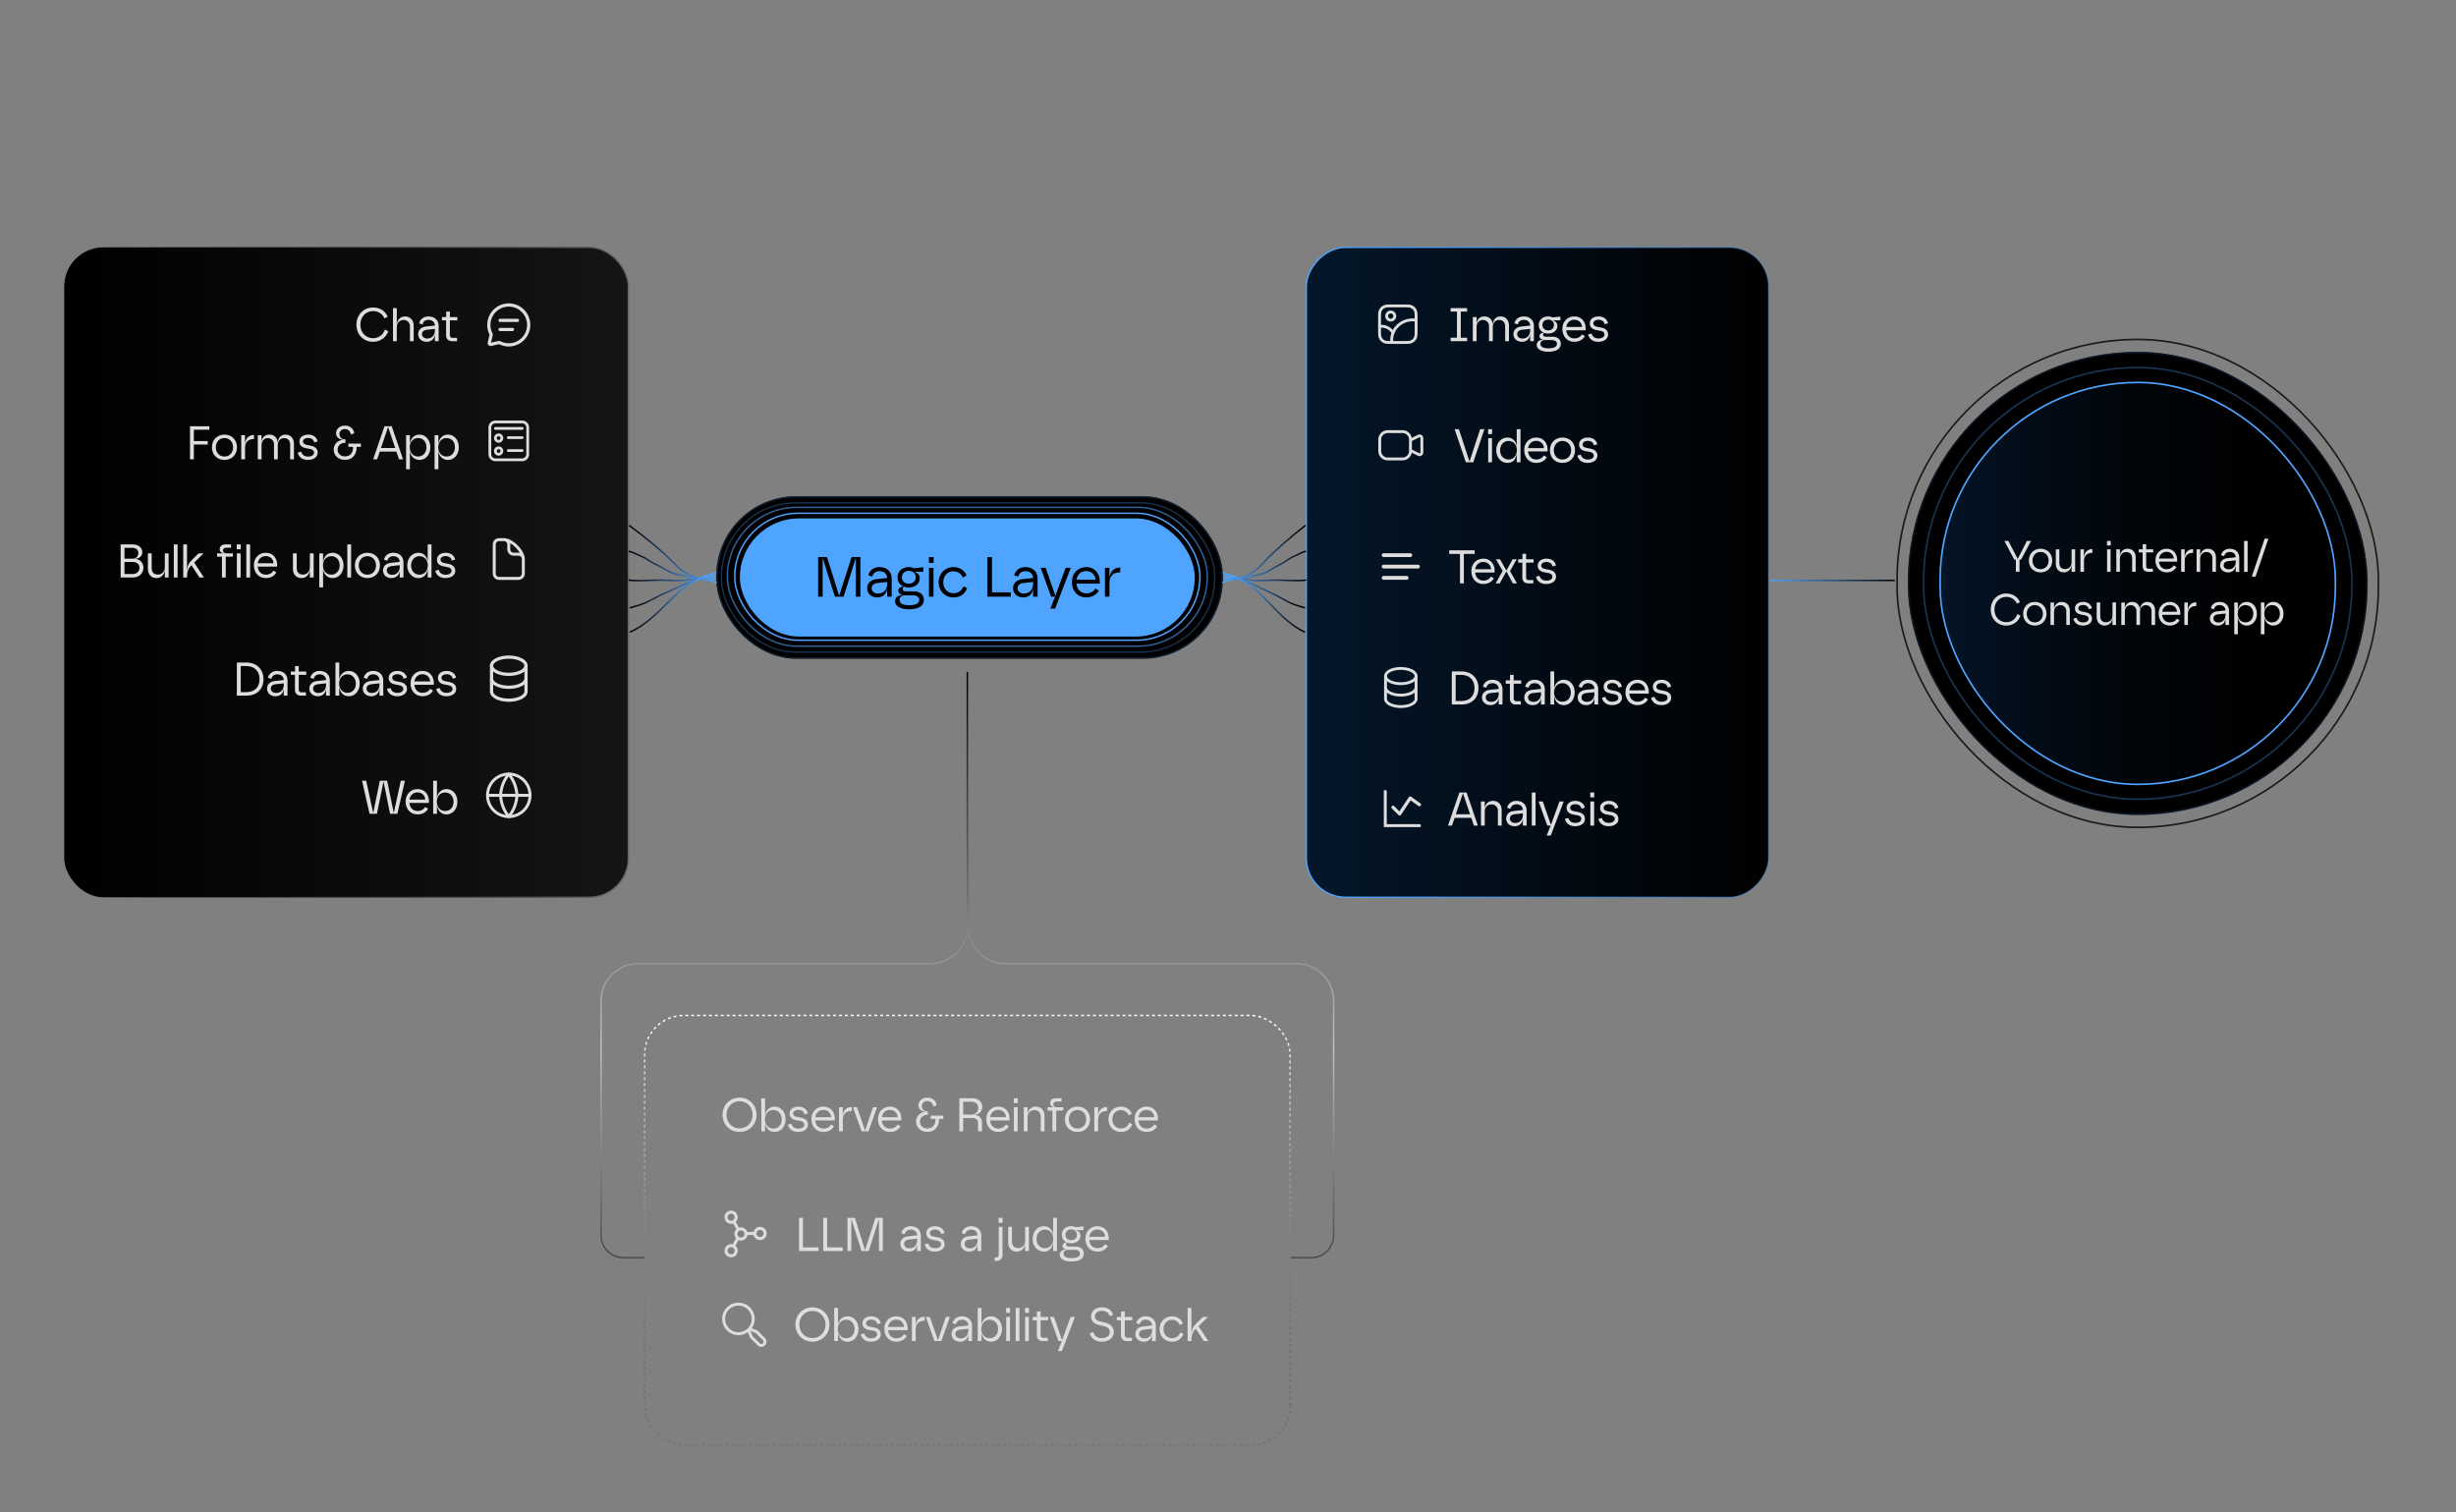 <svg xmlns="http://www.w3.org/2000/svg" width="1663" height="1024" fill="none"><rect width="100%" height="100%" fill="#808080" stroke="none"/><g clip-path="url(#a)"><rect width="311.322" height="313.562" x="1291.84" y="238.219" fill="#000" rx="155.661"/><rect width="310.202" height="312.442" x="1292.4" y="238.779" stroke="#193451" stroke-opacity=".41" stroke-width="1.12" rx="155.101"/><rect width="291.164" height="293.404" x="1301.92" y="248.298" fill="#000" rx="145.582"/><rect width="290.045" height="292.284" x="1302.48" y="248.858" stroke="#4FA4FE" stroke-opacity=".32" stroke-width="1.12" rx="145.022"/><rect width="325.88" height="330.36" x="1284.56" y="229.821" stroke="#1A1A1A" stroke-width="1.12" rx="162.94"/><rect width="343" height="110" x="485" y="336" fill="#000" rx="54"/><rect width="342" height="109" x="485.5" y="336.5" stroke="#173049" stroke-opacity=".63" rx="53.5"/><rect width="334" height="101" x="488.5" y="340.5" fill="#000" stroke="#173049" rx="50"/><rect width="325" height="94" x="492.5" y="343.5" fill="#000" stroke="#2F6196" rx="47"/><rect width="315" height="86" x="497.5" y="347.5" fill="#000" stroke="#4FA4FF" rx="43"/><rect width="313" height="440" x="-.5" y=".5" fill="url(#b)" stroke="url(#c)" rx="26.5" transform="matrix(-1 0 0 1 1197 167)"/><rect width="382" height="440" x="43.5" y="167.5" fill="url(#d)" stroke="url(#e)" rx="26.5"/><rect width="308" height="80" x="501" y="351" fill="#4FA4FF" rx="40"/><path fill="#000" d="m565.325 404-8.282-26.225V404h-3.067v-26.839h5.981l8.244 26.226 8.435-26.226h5.943V404h-3.068v-26.225L571.191 404h-5.866Zm28.738.498c-4.14 0-6.901-2.683-6.901-6.172 0-3.681 2.722-5.828 6.441-6.212l7.132-.767c-.077-2.568-1.879-4.639-5.215-4.639-2.99 0-4.447 1.841-4.869 3.681l-2.722-.844c.805-3.297 3.527-5.597 7.591-5.597 5.521 0 8.244 3.642 8.244 7.591V404h-3.068v-6.135c0 4.141-2.837 6.633-6.633 6.633Zm-3.834-6.172c0 2.223 1.917 3.527 4.256 3.527 4.601 0 6.25-3.566 6.25-6.556v-1.266l-6.442.69c-2.76.307-4.064 1.611-4.064 3.605Zm25.252 14.224c-5.521 0-9.432-1.994-9.432-5.521 0-2.147 1.572-4.103 5.138-4.103h.575c-2.492-.345-3.489-1.572-3.489-2.99 0-1.38 1.189-2.722 3.604-2.799-2.53-1.035-4.141-3.297-4.141-6.288 0-4.217 3.336-6.901 7.63-6.901 1.534 0 2.991.498 3.604.805l6.288-.69v3.067h-6.901c3.297.307 4.447 2.569 4.447 4.448 0 3.795-3.335 6.211-7.438 6.211-1.188 0-2.3-.192-3.297-.575-.498.345-.844.958-.844 1.572 0 1.112 1.074 1.61 2.148 1.61h5.406c4.102 0 6.786 2.185 6.786 5.713 0 5.406-6.02 6.441-10.084 6.441Zm-6.403-6.403c0 2.837 3.221 3.642 6.403 3.642 3.604 0 6.978-.805 6.978-3.68 0-1.726-1.418-2.991-4.179-2.991h-5.713c-2.147 0-3.489 1.304-3.489 3.029Zm1.611-15.298c0 2.531 1.84 4.371 4.677 4.371 2.838 0 4.678-1.84 4.678-4.371 0-2.454-1.84-4.332-4.678-4.332-2.837 0-4.677 1.878-4.677 4.332ZM629.029 404v-19.554h3.067V404h-3.067Zm-.077-22.89v-3.949h3.22v3.949h-3.22Zm16.687 23.388c-5.866 0-10.084-4.37-10.084-10.275 0-5.904 4.333-10.275 10.084-10.275 3.681 0 7.285 1.802 8.857 5.751l-2.607 1.342c-.729-2.147-3.029-4.256-6.25-4.256-4.064 0-6.94 3.106-6.94 7.438 0 4.486 3.029 7.438 6.94 7.438 2.837 0 5.56-1.495 6.71-4.677l2.492 1.227c-1.61 4.485-5.253 6.287-9.202 6.287Zm22.936-.498v-26.839h3.144v23.925h12.691V404h-15.835Zm24.287.498c-4.141 0-6.902-2.683-6.902-6.172 0-3.681 2.722-5.828 6.442-6.212l7.131-.767c-.077-2.568-1.879-4.639-5.214-4.639-2.991 0-4.448 1.841-4.87 3.681l-2.722-.844c.805-3.297 3.527-5.597 7.592-5.597 5.521 0 8.243 3.642 8.243 7.591V404h-3.067v-6.135c0 4.141-2.838 6.633-6.633 6.633Zm-3.834-6.172c0 2.223 1.917 3.527 4.255 3.527 4.601 0 6.25-3.566 6.25-6.556v-1.266l-6.441.69c-2.761.307-4.064 1.611-4.064 3.605ZM711.72 404l-7.055-19.554h3.374l6.595 18.941 6.939-18.941h3.451l-10.544 27.606h-3.259l3.183-8.052h-2.684Zm23.825.498c-5.905 0-9.739-4.409-9.739-10.467 0-6.249 4.486-10.083 9.701-10.083 5.904 0 9.201 4.486 9.201 9.892 0 .498-.038.997-.076 1.342h-15.758c.383 3.91 2.837 6.556 6.671 6.556 2.684 0 4.831-1.074 6.173-3.297l2.3 1.457c-1.495 2.76-4.601 4.6-8.473 4.6Zm-6.633-12h12.806c0-3.259-2.684-5.866-6.211-5.866-3.796 0-6.058 2.607-6.595 5.866ZM748.168 404v-19.554h3.029v7.822c0-4.525 2.608-8.014 7.323-8.014v3.298h-.421c-4.793 0-6.863 3.22-6.863 6.939V404h-3.068Z"/><path fill="#DDD" d="M252.683 231.416c-6.72 0-11.328-4.96-11.328-11.616 0-6.592 4.736-11.616 11.328-11.616 4.832 0 8.32 2.688 9.824 6.208l-2.208 1.216c-.992-2.688-3.808-4.992-7.616-4.992-5.088 0-8.672 3.904-8.672 9.184 0 5.344 3.584 9.184 8.672 9.184 3.584 0 6.88-2.176 7.904-5.888l2.304 1.184c-1.408 4.16-5.312 7.136-10.208 7.136Zm13.422-.416v-22.4h2.56v11.104c.16-2.368 1.888-5.44 5.536-5.44 3.872 0 5.92 2.88 5.92 6.144V231h-2.56v-10.08c0-2.56-1.92-4.288-4.256-4.288-2.752 0-4.64 2.016-4.64 4.768v9.6h-2.56Zm22.813.416c-3.456 0-5.76-2.24-5.76-5.152 0-3.072 2.272-4.864 5.376-5.184l5.952-.64c-.064-2.144-1.568-3.872-4.352-3.872-2.496 0-3.712 1.536-4.064 3.072l-2.272-.704c.672-2.752 2.944-4.672 6.336-4.672 4.608 0 6.88 3.04 6.88 6.336V231h-2.56v-5.12c0 3.456-2.368 5.536-5.536 5.536Zm-3.2-5.152c0 1.856 1.6 2.944 3.552 2.944 3.84 0 5.216-2.976 5.216-5.472v-1.056l-5.376.576c-2.304.256-3.392 1.344-3.392 3.008ZM305.993 231c-2.24 0-3.936-1.376-3.936-4.064V216.92h-2.816v-2.24h2.88v-3.712h2.496v3.712h5.088v2.24h-5.088v10.016c0 1.312.768 1.824 1.76 1.824h3.104V231h-3.488Zm-177.331 80v-22.4h13.088v2.368h-10.496v7.68h9.408v2.336h-9.408V311h-2.592Zm23.323.416c-4.928 0-8.48-3.52-8.48-8.576 0-5.024 3.552-8.576 8.48-8.576 4.928 0 8.48 3.552 8.48 8.576 0 5.056-3.552 8.576-8.48 8.576Zm-5.856-8.576c0 3.68 2.432 6.272 5.856 6.272s5.856-2.592 5.856-6.272c0-3.584-2.432-6.272-5.856-6.272s-5.856 2.688-5.856 6.272Zm17.227 8.16v-16.32h2.528v6.528c0-3.776 2.176-6.688 6.112-6.688v2.752h-.352c-4 0-5.728 2.688-5.728 5.792V311h-2.56Zm11.196 0v-16.32h2.56v5.024c0-3.072 1.984-5.44 5.28-5.44 2.624 0 5.184 1.344 5.696 5.44.192-3.36 2.336-5.44 5.216-5.44 3.712 0 5.728 2.784 5.728 6.144V311h-2.56v-10.08c0-2.688-1.664-4.288-4.128-4.288-2.336 0-4.256 1.664-4.256 4.768v9.6h-2.56v-10.112c0-2.656-1.888-4.256-4.224-4.256-2.432 0-4.192 1.952-4.192 4.768v9.6h-2.56Zm33.89.416c-3.84 0-6.208-2.112-6.848-4.96l2.368-.64c.512 2.208 2.368 3.328 4.608 3.328 2.624 0 4.096-1.152 4.096-2.656 0-1.28-.864-2.144-2.688-2.496l-2.72-.512c-2.432-.448-4.512-1.632-4.512-4.544 0-2.592 2.176-4.672 5.952-4.672 3.264 0 5.792 1.728 6.368 4.64l-2.304.64c-.256-1.856-1.888-3.04-4.064-3.04-2.336 0-3.552 1.088-3.552 2.432 0 1.28.928 1.984 2.72 2.336l2.752.544c2.56.512 4.512 1.92 4.512 4.672 0 2.912-2.688 4.928-6.688 4.928Zm25.232-.032c-4.768 0-7.712-3.232-7.712-6.912 0-3.424 2.336-6.464 6.72-6.784-2.944 0-5.088-1.728-5.12-4.352-.032-2.72 2.304-5.152 5.984-5.152 3.776 0 5.888 2.336 6.336 5.12l-2.304.928c-.32-2.112-1.632-3.744-4.032-3.744-2.304 0-3.712 1.6-3.712 3.488 0 1.44.992 3.488 3.744 3.488h.32v2.368h-.32c-3.008 0-4.992 2.016-4.992 4.64 0 2.656 1.952 4.544 5.088 4.544 3.2 0 5.376-2.208 5.376-5.888v-.544h-3.168v-2.24h8.512v2.24h-2.944v.544c0 4.736-2.976 8.256-7.776 8.256Zm18.999-.384 7.68-22.4h4.896l7.648 22.4h-2.688l-1.792-5.248h-11.264L255.361 311h-2.688Zm5.28-7.68h9.664l-4.832-14.208-4.832 14.208Zm25.123-6.752c-3.456 0-5.632 2.816-5.632 6.24 0 4.064 2.56 6.304 5.696 6.304 3.2 0 5.632-2.56 5.632-6.304 0-3.84-2.432-6.24-5.696-6.24Zm-8.096 21.152v-23.04h2.56v5.76c.512-3.232 2.464-6.176 6.496-6.176 4.192 0 7.36 3.616 7.36 8.544 0 4.96-3.072 8.608-7.36 8.608-3.328 0-5.984-2.304-6.496-5.92v12.224h-2.56Zm27.386-21.152c-3.456 0-5.632 2.816-5.632 6.24 0 4.064 2.56 6.304 5.696 6.304 3.2 0 5.632-2.56 5.632-6.304 0-3.84-2.432-6.24-5.696-6.24Zm-8.096 21.152v-23.04h2.56v5.76c.512-3.232 2.464-6.176 6.496-6.176 4.192 0 7.36 3.616 7.36 8.544 0 4.96-3.072 8.608-7.36 8.608-3.328 0-5.984-2.304-6.496-5.92v12.224h-2.56ZM81.689 391v-22.4h8.032c4.224 0 6.624 2.368 6.624 5.184 0 2.464-1.536 4.544-5.472 4.544 3.488 0 6.24 2.4 6.24 6.08 0 3.872-3.136 6.592-6.912 6.592h-8.512Zm2.592-2.336h5.728c2.528 0 4.416-1.792 4.416-4.256 0-2.464-1.856-3.904-4.416-3.904H84.28v8.16Zm0-10.4h5.504c2.432 0 3.904-1.664 3.904-3.904 0-2.08-1.632-3.424-3.904-3.424H84.28v7.328Zm29.883-3.584V391h-2.56v-5.024c-.16 2.368-1.984 5.44-5.632 5.44-3.872 0-5.824-2.88-5.824-6.144V374.68h2.56v10.08c0 2.912 1.824 4.288 4.16 4.288 2.752 0 4.736-2.016 4.736-4.768v-9.6h2.56Zm3.524 16.32v-22.4h2.56V391h-2.56Zm6.391 0v-22.4h2.56v19.232c0-4.704 1.184-6.592 3.328-8.736l4.48-4.416h3.392l-6.368 6.24 6.624 10.08h-3.04l-5.408-8.288-.128.128c-.928.928-2.88 2.816-2.88 7.488V391h-2.56Zm26.209 0v-14.08h-3.296v-2.24h4.864c-1.344 0-3.104-.864-3.104-2.848 0-1.728 1.312-3.232 4-3.232h3.712v2.24H153.2c-1.344 0-2.272.736-2.272 1.888 0 1.248 1.024 1.952 2.432 1.952h4.32v2.24h-4.832V391h-2.56Zm10.098 0v-16.32h2.56V391h-2.56Zm-.064-19.104V368.6h2.688v3.296h-2.688ZM166.794 391v-22.4h2.56V391h-2.56Zm13.239.416c-4.928 0-8.128-3.68-8.128-8.736 0-5.216 3.744-8.416 8.096-8.416 4.928 0 7.68 3.744 7.68 8.256 0 .416-.032.832-.064 1.12h-13.152c.32 3.264 2.368 5.472 5.568 5.472 2.24 0 4.032-.896 5.152-2.752l1.92 1.216c-1.248 2.304-3.84 3.84-7.072 3.84Zm-5.536-10.016h10.688c0-2.72-2.24-4.896-5.184-4.896-3.168 0-5.056 2.176-5.504 4.896Zm37.87-6.72V391h-2.56v-5.024c-.16 2.368-1.984 5.44-5.632 5.44-3.872 0-5.824-2.88-5.824-6.144V374.68h2.56v10.08c0 2.912 1.824 4.288 4.16 4.288 2.752 0 4.736-2.016 4.736-4.768v-9.6h2.56Zm11.94 1.888c-3.456 0-5.632 2.816-5.632 6.24 0 4.064 2.56 6.304 5.696 6.304 3.2 0 5.632-2.56 5.632-6.304 0-3.84-2.432-6.24-5.696-6.24Zm-8.096 21.152v-23.04h2.56v5.76c.512-3.232 2.464-6.176 6.496-6.176 4.192 0 7.36 3.616 7.36 8.544 0 4.96-3.072 8.608-7.36 8.608-3.328 0-5.984-2.304-6.496-5.92v12.224h-2.56Zm18.97-6.72v-22.4h2.56V391h-2.56Zm13.592.416c-4.928 0-8.48-3.52-8.48-8.576 0-5.024 3.552-8.576 8.48-8.576 4.928 0 8.48 3.552 8.48 8.576 0 5.056-3.552 8.576-8.48 8.576Zm-5.856-8.576c0 3.68 2.432 6.272 5.856 6.272s5.856-2.592 5.856-6.272c0-3.584-2.432-6.272-5.856-6.272s-5.856 2.688-5.856 6.272Zm22.187 8.576c-3.456 0-5.76-2.24-5.76-5.152 0-3.072 2.272-4.864 5.376-5.184l5.952-.64c-.064-2.144-1.568-3.872-4.352-3.872-2.496 0-3.712 1.536-4.064 3.072l-2.272-.704c.672-2.752 2.944-4.672 6.336-4.672 4.608 0 6.88 3.04 6.88 6.336V391h-2.56v-5.12c0 3.456-2.368 5.536-5.536 5.536Zm-3.2-5.152c0 1.856 1.6 2.944 3.552 2.944 3.84 0 5.216-2.976 5.216-5.472v-1.056l-5.376.576c-2.304.256-3.392 1.344-3.392 3.008Zm21.395 5.152c-4.192 0-7.552-3.616-7.552-8.544 0-4.96 3.264-8.608 7.552-8.608 3.456 0 5.792 2.304 6.304 5.92V368.6h2.56V391h-2.56v-5.76c-.512 3.232-2.176 6.176-6.304 6.176Zm-4.928-8.544c0 3.84 2.432 6.24 5.696 6.24 3.456 0 5.632-2.816 5.632-6.24 0-4.064-2.56-6.304-5.696-6.304-3.2 0-5.632 2.56-5.632 6.304Zm23.202 8.544c-3.84 0-6.208-2.112-6.848-4.96l2.368-.64c.512 2.208 2.368 3.328 4.608 3.328 2.624 0 4.096-1.152 4.096-2.656 0-1.28-.864-2.144-2.688-2.496l-2.72-.512c-2.432-.448-4.512-1.632-4.512-4.544 0-2.592 2.176-4.672 5.952-4.672 3.264 0 5.792 1.728 6.368 4.64l-2.304.64c-.256-1.856-1.888-3.04-4.064-3.04-2.336 0-3.552 1.088-3.552 2.432 0 1.28.928 1.984 2.72 2.336l2.752.544c2.56.512 4.512 1.92 4.512 4.672 0 2.912-2.688 4.928-6.688 4.928ZM160.376 471v-22.4h6.496c7.104 0 11.552 4.832 11.552 11.2 0 6.816-4.448 11.2-11.552 11.2h-6.496Zm2.624-2.368h3.712c5.728 0 9.024-3.328 9.024-8.832 0-5.28-3.296-8.832-9.024-8.832H163v17.664Zm23.584 2.784c-3.456 0-5.76-2.24-5.76-5.152 0-3.072 2.272-4.864 5.376-5.184l5.952-.64c-.064-2.144-1.568-3.872-4.352-3.872-2.496 0-3.712 1.536-4.064 3.072l-2.272-.704c.672-2.752 2.944-4.672 6.336-4.672 4.608 0 6.88 3.04 6.88 6.336V471h-2.56v-5.12c0 3.456-2.368 5.536-5.536 5.536Zm-3.2-5.152c0 1.856 1.6 2.944 3.552 2.944 3.84 0 5.216-2.976 5.216-5.472v-1.056l-5.376.576c-2.304.256-3.392 1.344-3.392 3.008ZM203.659 471c-2.24 0-3.936-1.376-3.936-4.064V456.92h-2.816v-2.24h2.88v-3.712h2.496v3.712h5.088v2.24h-5.088v10.016c0 1.312.768 1.824 1.76 1.824h3.104V471h-3.488Zm11.567.416c-3.456 0-5.76-2.24-5.76-5.152 0-3.072 2.272-4.864 5.376-5.184l5.952-.64c-.064-2.144-1.568-3.872-4.352-3.872-2.496 0-3.712 1.536-4.064 3.072l-2.272-.704c.672-2.752 2.944-4.672 6.336-4.672 4.608 0 6.88 3.04 6.88 6.336V471h-2.56v-5.12c0 3.456-2.368 5.536-5.536 5.536Zm-3.2-5.152c0 1.856 1.6 2.944 3.552 2.944 3.84 0 5.216-2.976 5.216-5.472v-1.056l-5.376.576c-2.304.256-3.392 1.344-3.392 3.008Zm24.18 5.152c-4.032 0-5.984-2.944-6.496-6.176V471h-2.56v-22.4h2.56v11.584c.512-3.616 3.168-5.92 6.496-5.92 4.288 0 7.36 3.648 7.36 8.608 0 4.928-3.168 8.544-7.36 8.544Zm-6.592-8.544c0 3.424 2.176 6.24 5.632 6.24 3.264 0 5.696-2.4 5.696-6.24 0-3.744-2.432-6.304-5.632-6.304-3.136 0-5.696 2.24-5.696 6.304Zm21.786 8.544c-3.456 0-5.76-2.24-5.76-5.152 0-3.072 2.272-4.864 5.376-5.184l5.952-.64c-.064-2.144-1.568-3.872-4.352-3.872-2.496 0-3.712 1.536-4.064 3.072l-2.272-.704c.672-2.752 2.944-4.672 6.336-4.672 4.608 0 6.88 3.04 6.88 6.336V471h-2.56v-5.12c0 3.456-2.368 5.536-5.536 5.536Zm-3.2-5.152c0 1.856 1.6 2.944 3.552 2.944 3.84 0 5.216-2.976 5.216-5.472v-1.056l-5.376.576c-2.304.256-3.392 1.344-3.392 3.008Zm20.692 5.152c-3.84 0-6.208-2.112-6.848-4.96l2.368-.64c.512 2.208 2.368 3.328 4.608 3.328 2.624 0 4.096-1.152 4.096-2.656 0-1.28-.864-2.144-2.688-2.496l-2.72-.512c-2.432-.448-4.512-1.632-4.512-4.544 0-2.592 2.176-4.672 5.952-4.672 3.264 0 5.792 1.728 6.368 4.64l-2.304.64c-.256-1.856-1.888-3.04-4.064-3.04-2.336 0-3.552 1.088-3.552 2.432 0 1.28.928 1.984 2.72 2.336l2.752.544c2.56.512 4.512 1.92 4.512 4.672 0 2.912-2.688 4.928-6.688 4.928Zm17.226 0c-4.928 0-8.128-3.68-8.128-8.736 0-5.216 3.744-8.416 8.096-8.416 4.928 0 7.68 3.744 7.68 8.256 0 .416-.032.832-.064 1.12H280.55c.32 3.264 2.368 5.472 5.568 5.472 2.24 0 4.032-.896 5.152-2.752l1.92 1.216c-1.248 2.304-3.84 3.84-7.072 3.84Zm-5.536-10.016h10.688c0-2.72-2.24-4.896-5.184-4.896-3.168 0-5.056 2.176-5.504 4.896Zm21.64 10.016c-3.84 0-6.208-2.112-6.848-4.96l2.368-.64c.512 2.208 2.368 3.328 4.608 3.328 2.624 0 4.096-1.152 4.096-2.656 0-1.28-.864-2.144-2.688-2.496l-2.72-.512c-2.432-.448-4.512-1.632-4.512-4.544 0-2.592 2.176-4.672 5.952-4.672 3.264 0 5.792 1.728 6.368 4.64l-2.304.64c-.256-1.856-1.888-3.04-4.064-3.04-2.336 0-3.552 1.088-3.552 2.432 0 1.28.928 1.984 2.72 2.336l2.752.544c2.56.512 4.512 1.92 4.512 4.672 0 2.912-2.688 4.928-6.688 4.928ZM250.25 551l-5.12-22.4h2.816l4.768 21.888 4.48-21.888h4.928l4.512 21.888 4.768-21.888h2.784l-5.12 22.4h-4.96l-4.416-21.888L255.21 551h-4.96Zm32.524.416c-4.928 0-8.128-3.68-8.128-8.736 0-5.216 3.744-8.416 8.096-8.416 4.928 0 7.68 3.744 7.68 8.256 0 .416-.032.832-.064 1.12h-13.152c.32 3.264 2.368 5.472 5.568 5.472 2.24 0 4.032-.896 5.152-2.752l1.92 1.216c-1.248 2.304-3.84 3.84-7.072 3.84Zm-5.536-10.016h10.688c0-2.72-2.24-4.896-5.184-4.896-3.168 0-5.056 2.176-5.504 4.896Zm25.128 10.016c-4.032 0-5.984-2.944-6.496-6.176V551h-2.56v-22.4h2.56v11.584c.512-3.616 3.168-5.92 6.496-5.92 4.288 0 7.36 3.648 7.36 8.608 0 4.928-3.168 8.544-7.36 8.544Zm-6.592-8.544c0 3.424 2.176 6.24 5.632 6.24 3.264 0 5.696-2.4 5.696-6.24 0-3.744-2.432-6.304-5.632-6.304-3.136 0-5.696 2.24-5.696 6.304Z"/><path stroke="#DDD" stroke-linecap="round" stroke-linejoin="round" stroke-width="2.188" d="M338.623 216.917h11.754m-11.754 6.166h8.383M344.5 233.49a13.494 13.494 0 0 0 12.586-18.336 13.484 13.484 0 0 0-13.784-8.59 13.486 13.486 0 0 0-12.051 10.888 13.488 13.488 0 0 0 1.135 8.488c.157.321.21.683.13 1.03l-1.19 5.156a.87.87 0 0 0 .233.817.88.88 0 0 0 .817.233l5.155-1.191c.348-.076.712-.03 1.03.131a13.408 13.408 0 0 0 5.939 1.374Z"/><path fill="#DDD" d="M334.5 296.625a3.125 3.125 0 1 1 6.25-.001 3.125 3.125 0 0 1-6.25.001Zm3.125-1.25a1.252 1.252 0 0 0-1.25 1.25 1.252 1.252 0 0 0 1.25 1.25 1.252 1.252 0 0 0 1.25-1.25 1.252 1.252 0 0 0-1.25-1.25Zm0 6.875a3.125 3.125 0 1 0-.001 6.25 3.125 3.125 0 0 0 .001-6.25Zm-1.25 3.125a1.252 1.252 0 0 1 1.25-1.25 1.252 1.252 0 0 1 1.25 1.25 1.252 1.252 0 0 1-1.25 1.25 1.252 1.252 0 0 1-1.25-1.25Zm6.875-9.063a.935.935 0 0 1 .938-.937h9.374a.935.935 0 0 1 .938.937.935.935 0 0 1-.938.938h-9.374a.935.935 0 0 1-.938-.938Zm.938 7.813a.935.935 0 0 0-.938.937.935.935 0 0 0 .938.938h9.374a.935.935 0 0 0 .938-.938.935.935 0 0 0-.938-.937h-9.374Zm-9.688-14.063a.935.935 0 0 1 .938-.937h18.124a.935.935 0 0 1 .938.937.935.935 0 0 1-.938.938h-18.124a.935.935 0 0 1-.938-.938Zm.938-5.312a4.687 4.687 0 0 0-4.688 4.688v18.124a4.687 4.687 0 0 0 4.688 4.688h18.124a4.687 4.687 0 0 0 4.688-4.688v-18.124a4.687 4.687 0 0 0-4.688-4.688h-18.124Zm-2.813 4.688a2.81 2.81 0 0 1 2.813-2.813h18.124a2.81 2.81 0 0 1 2.813 2.813v18.124a2.81 2.81 0 0 1-2.813 2.813h-18.124a2.81 2.81 0 0 1-2.813-2.813v-18.124Z"/><path stroke="#DDD" stroke-linecap="round" stroke-linejoin="round" stroke-width="2" d="M341.187 365.375h-3.249a3.284 3.284 0 0 0-3.282 3.281v19.688a3.282 3.282 0 0 0 3.282 3.281h13.125a3.284 3.284 0 0 0 3.281-3.281V378.5m-13.157-13.125c1.812 0 3.313 1.469 3.313 3.281v3.282a3.284 3.284 0 0 0 3.281 3.281h3.282a3.28 3.28 0 0 1 3.281 3.281m-13.157-13.125c5.381 0 13.157 7.817 13.157 13.125"/><path stroke="#DDD" stroke-linecap="round" stroke-width="2.188" d="M332.834 468.25v-17.5m23.333 0v17.5"/><path stroke="#DDD" stroke-width="2.188" d="M356.167 459.5c0 3.223-5.223 5.834-11.666 5.834-6.443 0-11.667-2.611-11.667-5.834m23.333 8.75c0 3.223-5.223 5.834-11.666 5.834-6.443 0-11.667-2.611-11.667-5.834m11.667-11.666c6.443 0 11.666-2.611 11.666-5.834 0-3.223-5.223-5.833-11.666-5.833-6.443 0-11.667 2.61-11.667 5.833 0 3.223 5.224 5.834 11.667 5.834Z"/><g stroke="#DDD" stroke-linecap="round" stroke-linejoin="round" stroke-width="2" clip-path="url(#f)"><path d="M358.893 538.5a14.395 14.395 0 0 1-14.393 14.393 14.392 14.392 0 0 1-14.393-14.393m28.786 0a14.392 14.392 0 1 0-28.786 0m28.786 0h-28.786"/><path d="M350.036 538.5a24.844 24.844 0 0 1-5.535 14.393 24.838 24.838 0 0 1-5.536-14.393 24.84 24.84 0 0 1 5.536-14.393 24.846 24.846 0 0 1 5.535 14.393Z"/></g><rect width="291" height="437" x="-.5" y="-.5" stroke="url(#g)" stroke-dasharray="2 2" rx="26.5" transform="matrix(0 -1 -1 0 873 978)"/><path fill="#DDD" d="M541.04 847v-22.4h2.624v19.968h10.592V847H541.04Zm16.415 0v-22.4h2.624v19.968h10.592V847h-13.216Zm25.887 0-6.912-21.888V847h-2.56v-22.4h4.992l6.88 21.888 7.04-21.888h4.96V847h-2.56v-21.888L588.238 847h-4.896Zm32.088.416c-3.456 0-5.76-2.24-5.76-5.152 0-3.072 2.272-4.864 5.376-5.184l5.952-.64c-.064-2.144-1.568-3.872-4.352-3.872-2.496 0-3.712 1.536-4.064 3.072l-2.272-.704c.672-2.752 2.944-4.672 6.336-4.672 4.608 0 6.88 3.04 6.88 6.336V847h-2.56v-5.12c0 3.456-2.368 5.536-5.536 5.536Zm-3.2-5.152c0 1.856 1.6 2.944 3.552 2.944 3.84 0 5.216-2.976 5.216-5.472v-1.056l-5.376.576c-2.304.256-3.392 1.344-3.392 3.008Zm20.692 5.152c-3.84 0-6.208-2.112-6.848-4.96l2.368-.64c.512 2.208 2.368 3.328 4.608 3.328 2.624 0 4.096-1.152 4.096-2.656 0-1.28-.864-2.144-2.688-2.496l-2.72-.512c-2.432-.448-4.512-1.632-4.512-4.544 0-2.592 2.176-4.672 5.952-4.672 3.264 0 5.792 1.728 6.368 4.64l-2.304.64c-.256-1.856-1.888-3.04-4.064-3.04-2.336 0-3.552 1.088-3.552 2.432 0 1.28.928 1.984 2.72 2.336l2.752.544c2.56.512 4.512 1.92 4.512 4.672 0 2.912-2.688 4.928-6.688 4.928Zm23.44 0c-3.456 0-5.76-2.24-5.76-5.152 0-3.072 2.272-4.864 5.376-5.184l5.952-.64c-.064-2.144-1.568-3.872-4.352-3.872-2.496 0-3.712 1.536-4.064 3.072l-2.272-.704c.672-2.752 2.944-4.672 6.336-4.672 4.608 0 6.88 3.04 6.88 6.336V847h-2.56v-5.12c0 3.456-2.368 5.536-5.536 5.536Zm-3.2-5.152c0 1.856 1.6 2.944 3.552 2.944 3.84 0 5.216-2.976 5.216-5.472v-1.056l-5.376.576c-2.304.256-3.392 1.344-3.392 3.008Zm20.347 11.456v-2.368h.96c.992 0 1.792-.384 1.792-1.696V830.68h2.56v18.976c0 2.688-1.792 4.064-3.968 4.064h-1.344Zm2.656-25.824V824.6h2.688v3.296h-2.688Zm20.522 2.784V847h-2.56v-5.024c-.16 2.368-1.984 5.44-5.632 5.44-3.872 0-5.824-2.88-5.824-6.144V830.68h2.56v10.08c0 2.912 1.824 4.288 4.16 4.288 2.752 0 4.736-2.016 4.736-4.768v-9.6h2.56Zm10.116 16.736c-4.192 0-7.552-3.616-7.552-8.544 0-4.96 3.264-8.608 7.552-8.608 3.456 0 5.792 2.304 6.304 5.92V824.6h2.56V847h-2.56v-5.76c-.512 3.232-2.176 6.176-6.304 6.176Zm-4.928-8.544c0 3.84 2.432 6.24 5.696 6.24 3.456 0 5.632-2.816 5.632-6.24 0-4.064-2.56-6.304-5.696-6.304-3.2 0-5.632 2.56-5.632 6.304Zm23.586 15.264c-4.608 0-7.872-1.664-7.872-4.608 0-1.792 1.312-3.424 4.288-3.424h.48c-2.08-.288-2.912-1.312-2.912-2.496 0-1.152.992-2.272 3.008-2.336-2.112-.864-3.456-2.752-3.456-5.248 0-3.52 2.784-5.76 6.368-5.76 1.28 0 2.496.416 3.008.672l5.248-.576v2.56h-5.76c2.752.256 3.712 2.144 3.712 3.712 0 3.168-2.784 5.184-6.208 5.184-.992 0-1.92-.16-2.752-.48-.416.288-.704.8-.704 1.312 0 .928.896 1.344 1.792 1.344h4.512c3.424 0 5.664 1.824 5.664 4.768 0 4.512-5.024 5.376-8.416 5.376Zm-5.344-5.344c0 2.368 2.688 3.04 5.344 3.04 3.008 0 5.824-.672 5.824-3.072 0-1.44-1.184-2.496-3.488-2.496h-4.768c-1.792 0-2.912 1.088-2.912 2.528Zm1.344-12.768c0 2.112 1.536 3.648 3.904 3.648s3.904-1.536 3.904-3.648c0-2.048-1.536-3.616-3.904-3.616s-3.904 1.568-3.904 3.616Zm21.655 11.392c-4.928 0-8.128-3.68-8.128-8.736 0-5.216 3.744-8.416 8.096-8.416 4.928 0 7.68 3.744 7.68 8.256 0 .416-.032.832-.064 1.12h-13.152c.32 3.264 2.368 5.472 5.568 5.472 2.24 0 4.032-.896 5.152-2.752l1.92 1.216c-1.248 2.304-3.84 3.84-7.072 3.84ZM737.58 837.4h10.688c0-2.72-2.24-4.896-5.184-4.896-3.168 0-5.056 2.176-5.504 4.896Zm-187.492 71.016c-6.496 0-11.488-4.96-11.488-11.616 0-6.592 5.024-11.616 11.52-11.616 6.528 0 11.52 5.088 11.52 11.616 0 6.592-5.024 11.616-11.552 11.616Zm-8.8-11.616c0 5.312 3.872 9.184 8.832 9.184 4.96 0 8.832-3.872 8.832-9.184 0-5.248-3.872-9.184-8.832-9.184-4.96 0-8.832 3.936-8.832 9.184Zm32.618 11.616c-4.032 0-5.984-2.944-6.496-6.176V908h-2.56v-22.4h2.56v11.584c.512-3.616 3.168-5.92 6.496-5.92 4.288 0 7.36 3.648 7.36 8.608 0 4.928-3.168 8.544-7.36 8.544Zm-6.592-8.544c0 3.424 2.176 6.24 5.632 6.24 3.264 0 5.696-2.4 5.696-6.24 0-3.744-2.432-6.304-5.632-6.304-3.136 0-5.696 2.24-5.696 6.304Zm22.394 8.544c-3.84 0-6.208-2.112-6.848-4.96l2.368-.64c.512 2.208 2.368 3.328 4.608 3.328 2.624 0 4.096-1.152 4.096-2.656 0-1.28-.864-2.144-2.688-2.496l-2.72-.512c-2.432-.448-4.512-1.632-4.512-4.544 0-2.592 2.176-4.672 5.952-4.672 3.264 0 5.792 1.728 6.368 4.64l-2.304.64c-.256-1.856-1.888-3.04-4.064-3.04-2.336 0-3.552 1.088-3.552 2.432 0 1.28.928 1.984 2.72 2.336l2.752.544c2.56.512 4.512 1.92 4.512 4.672 0 2.912-2.688 4.928-6.688 4.928Zm17.226 0c-4.928 0-8.128-3.68-8.128-8.736 0-5.216 3.744-8.416 8.096-8.416 4.928 0 7.68 3.744 7.68 8.256 0 .416-.032.832-.064 1.12h-13.152c.32 3.264 2.368 5.472 5.568 5.472 2.24 0 4.032-.896 5.152-2.752l1.92 1.216c-1.248 2.304-3.84 3.84-7.072 3.84Zm-5.536-10.016h10.688c0-2.72-2.24-4.896-5.184-4.896-3.168 0-5.056 2.176-5.504 4.896Zm16.072 9.6v-16.32h2.528v6.528c0-3.776 2.176-6.688 6.112-6.688v2.752h-.352c-4 0-5.728 2.688-5.728 5.792V908h-2.56Zm15.292 0-5.856-16.32h2.72l5.504 15.808 5.344-15.808h2.752L637.402 908h-4.64Zm17.342.416c-3.456 0-5.76-2.24-5.76-5.152 0-3.072 2.272-4.864 5.376-5.184l5.952-.64c-.064-2.144-1.568-3.872-4.352-3.872-2.496 0-3.712 1.536-4.064 3.072l-2.272-.704c.672-2.752 2.944-4.672 6.336-4.672 4.608 0 6.88 3.04 6.88 6.336V908h-2.56v-5.12c0 3.456-2.368 5.536-5.536 5.536Zm-3.2-5.152c0 1.856 1.6 2.944 3.552 2.944 3.84 0 5.216-2.976 5.216-5.472v-1.056l-5.376.576c-2.304.256-3.392 1.344-3.392 3.008Zm24.179 5.152c-4.032 0-5.984-2.944-6.496-6.176V908h-2.56v-22.4h2.56v11.584c.512-3.616 3.168-5.92 6.496-5.92 4.288 0 7.361 3.648 7.361 8.608 0 4.928-3.169 8.544-7.361 8.544Zm-6.592-8.544c0 3.424 2.176 6.24 5.632 6.24 3.264 0 5.696-2.4 5.696-6.24 0-3.744-2.432-6.304-5.632-6.304-3.136 0-5.696 2.24-5.696 6.304ZM681.318 908v-16.32h2.56V908h-2.56Zm-.064-19.104V885.6h2.688v3.296h-2.688ZM687.725 908v-22.4h2.56V908h-2.56Zm6.391 0v-16.32h2.56V908h-2.56Zm-.064-19.104V885.6h2.688v3.296h-2.688ZM705.996 908c-2.24 0-3.936-1.376-3.936-4.064V893.92h-2.816v-2.24h2.88v-3.712h2.496v3.712h5.088v2.24h-5.088v10.016c0 1.312.768 1.824 1.76 1.824h3.104V908h-3.488Zm10.734 0-5.888-16.32h2.816l5.504 15.808 5.792-15.808h2.88l-8.8 23.04h-2.72l2.656-6.72h-2.24Zm29.481.416c-4.032 0-7.328-1.824-8.352-5.728l2.432-.768c.704 2.688 2.784 4.096 5.92 4.096 3.264 0 5.248-1.824 5.248-4.096 0-2.208-1.536-3.456-3.904-4l-3.232-.736c-2.88-.64-5.504-2.272-5.504-5.984 0-3.392 2.848-6.016 7.328-6.016 4.064 0 6.784 2.048 7.52 5.152l-2.368.768c-.512-2.176-2.496-3.552-5.152-3.552-3.232 0-4.768 1.792-4.768 3.648 0 2.208 1.728 3.104 3.552 3.52l3.296.768c3.136.736 5.92 2.656 5.92 6.432 0 3.456-2.944 6.496-7.936 6.496Zm16.757-.416c-2.24 0-3.936-1.376-3.936-4.064V893.92h-2.816v-2.24h2.88v-3.712h2.496v3.712h5.088v2.24h-5.088v10.016c0 1.312.768 1.824 1.76 1.824h3.104V908h-3.488Zm11.567.416c-3.456 0-5.76-2.24-5.76-5.152 0-3.072 2.272-4.864 5.376-5.184l5.952-.64c-.064-2.144-1.568-3.872-4.352-3.872-2.496 0-3.712 1.536-4.064 3.072l-2.272-.704c.672-2.752 2.944-4.672 6.336-4.672 4.608 0 6.88 3.04 6.88 6.336V908h-2.56v-5.12c0 3.456-2.368 5.536-5.536 5.536Zm-3.2-5.152c0 1.856 1.6 2.944 3.552 2.944 3.84 0 5.216-2.976 5.216-5.472v-1.056l-5.376.576c-2.304.256-3.392 1.344-3.392 3.008Zm22.26 5.152c-4.896 0-8.416-3.648-8.416-8.576 0-4.928 3.616-8.576 8.416-8.576 3.072 0 6.08 1.504 7.392 4.8l-2.176 1.12c-.608-1.792-2.528-3.552-5.216-3.552-3.392 0-5.792 2.592-5.792 6.208 0 3.744 2.528 6.208 5.792 6.208 2.368 0 4.64-1.248 5.6-3.904l2.08 1.024c-1.344 3.744-4.384 5.248-7.68 5.248Zm10.56-.416v-22.4h2.56v19.232c0-4.704 1.184-6.592 3.328-8.736l4.48-4.416h3.392l-6.368 6.24 6.624 10.08h-3.04l-5.408-8.288-.128.128c-.928.928-2.88 2.816-2.88 7.488V908h-2.56ZM500.744 766.416c-6.496 0-11.488-4.96-11.488-11.616 0-6.592 5.024-11.616 11.52-11.616 6.528 0 11.52 5.088 11.52 11.616 0 6.592-5.024 11.616-11.552 11.616Zm-8.8-11.616c0 5.312 3.872 9.184 8.832 9.184 4.96 0 8.832-3.872 8.832-9.184 0-5.248-3.872-9.184-8.832-9.184-4.96 0-8.832 3.936-8.832 9.184Zm32.618 11.616c-4.032 0-5.984-2.944-6.496-6.176V766h-2.56v-22.4h2.56v11.584c.512-3.616 3.168-5.92 6.496-5.92 4.288 0 7.36 3.648 7.36 8.608 0 4.928-3.168 8.544-7.36 8.544Zm-6.592-8.544c0 3.424 2.176 6.24 5.632 6.24 3.264 0 5.696-2.4 5.696-6.24 0-3.744-2.432-6.304-5.632-6.304-3.136 0-5.696 2.24-5.696 6.304Zm22.394 8.544c-3.84 0-6.208-2.112-6.848-4.96l2.368-.64c.512 2.208 2.368 3.328 4.608 3.328 2.624 0 4.096-1.152 4.096-2.656 0-1.28-.864-2.144-2.688-2.496l-2.72-.512c-2.432-.448-4.512-1.632-4.512-4.544 0-2.592 2.176-4.672 5.952-4.672 3.264 0 5.792 1.728 6.368 4.64l-2.304.64c-.256-1.856-1.888-3.04-4.064-3.04-2.336 0-3.552 1.088-3.552 2.432 0 1.28.928 1.984 2.72 2.336l2.752.544c2.56.512 4.512 1.92 4.512 4.672 0 2.912-2.688 4.928-6.688 4.928Zm17.226 0c-4.928 0-8.128-3.68-8.128-8.736 0-5.216 3.744-8.416 8.096-8.416 4.928 0 7.68 3.744 7.68 8.256 0 .416-.032.832-.064 1.12h-13.152c.32 3.264 2.368 5.472 5.568 5.472 2.24 0 4.032-.896 5.152-2.752l1.92 1.216c-1.248 2.304-3.84 3.84-7.072 3.84Zm-5.536-10.016h10.688c0-2.72-2.24-4.896-5.184-4.896-3.168 0-5.056 2.176-5.504 4.896Zm16.072 9.6v-16.32h2.528v6.528c0-3.776 2.176-6.688 6.112-6.688v2.752h-.352c-4 0-5.728 2.688-5.728 5.792V766h-2.56Zm15.292 0-5.856-16.32h2.72l5.504 15.808 5.344-15.808h2.752L588.058 766h-4.64Zm19.229.416c-4.928 0-8.128-3.68-8.128-8.736 0-5.216 3.744-8.416 8.096-8.416 4.928 0 7.68 3.744 7.68 8.256 0 .416-.032.832-.064 1.12h-13.152c.32 3.264 2.368 5.472 5.568 5.472 2.24 0 4.032-.896 5.152-2.752l1.92 1.216c-1.248 2.304-3.84 3.84-7.072 3.84Zm-5.536-10.016h10.688c0-2.72-2.24-4.896-5.184-4.896-3.168 0-5.056 2.176-5.504 4.896Zm30.927 9.984c-4.768 0-7.712-3.232-7.712-6.912 0-3.424 2.336-6.464 6.72-6.784-2.944 0-5.088-1.728-5.12-4.352-.032-2.72 2.304-5.152 5.984-5.152 3.776 0 5.888 2.336 6.336 5.12l-2.304.928c-.32-2.112-1.632-3.744-4.032-3.744-2.304 0-3.712 1.6-3.712 3.488 0 1.44.992 3.488 3.744 3.488h.32v2.368h-.32c-3.008 0-4.992 2.016-4.992 4.64 0 2.656 1.952 4.544 5.088 4.544 3.2 0 5.376-2.208 5.376-5.888v-.544h-3.168v-2.24h8.512v2.24h-2.944v.544c0 4.736-2.976 8.256-7.776 8.256Zm21.558-.384v-22.4h8.544c4.48 0 6.976 2.624 6.976 5.76 0 2.688-1.696 5.344-5.76 5.344 3.584.128 5.568 2.4 5.568 5.344V766h-2.688v-5.504c0-2.208-1.28-3.488-3.872-3.488h-6.176V766h-2.592Zm2.592-11.36h5.632c2.624 0 4.608-1.792 4.608-4.416 0-2.368-1.472-4.256-4.768-4.256h-5.472v8.672Zm23.784 11.776c-4.928 0-8.128-3.68-8.128-8.736 0-5.216 3.744-8.416 8.096-8.416 4.928 0 7.68 3.744 7.68 8.256 0 .416-.032.832-.064 1.12h-13.152c.32 3.264 2.368 5.472 5.568 5.472 2.24 0 4.032-.896 5.152-2.752l1.92 1.216c-1.248 2.304-3.84 3.84-7.072 3.84Zm-5.536-10.016h10.688c0-2.72-2.24-4.896-5.184-4.896-3.168 0-5.056 2.176-5.504 4.896Zm16.072 9.6v-16.32h2.56V766h-2.56Zm-.064-19.104V743.6h2.688v3.296h-2.688ZM693.236 766v-16.32h2.56v5.024c0-2.368 1.888-5.44 5.536-5.44 3.872 0 5.92 2.88 5.92 6.144V766h-2.56v-10.08c0-2.56-1.92-4.288-4.256-4.288-2.752 0-4.64 2.016-4.64 4.768v9.6h-2.56Zm19.388 0v-14.08h-3.296v-2.24h4.864c-1.344 0-3.104-.864-3.104-2.848 0-1.728 1.312-3.232 4-3.232h3.712v2.24h-3.264c-1.344 0-2.272.736-2.272 1.888 0 1.248 1.024 1.952 2.432 1.952h4.32v2.24h-4.832V766h-2.56Zm16.985.416c-4.928 0-8.48-3.52-8.48-8.576 0-5.024 3.552-8.576 8.48-8.576 4.928 0 8.48 3.552 8.48 8.576 0 5.056-3.552 8.576-8.48 8.576Zm-5.856-8.576c0 3.68 2.432 6.272 5.856 6.272s5.856-2.592 5.856-6.272c0-3.584-2.432-6.272-5.856-6.272s-5.856 2.688-5.856 6.272Zm17.228 8.16v-16.32h2.528v6.528c0-3.776 2.176-6.688 6.112-6.688v2.752h-.352c-4 0-5.728 2.688-5.728 5.792V766h-2.56Zm18.019.416c-4.896 0-8.416-3.648-8.416-8.576 0-4.928 3.616-8.576 8.416-8.576 3.072 0 6.08 1.504 7.392 4.8l-2.176 1.12c-.608-1.792-2.528-3.552-5.216-3.552-3.392 0-5.792 2.592-5.792 6.208 0 3.744 2.528 6.208 5.792 6.208 2.368 0 4.64-1.248 5.6-3.904l2.08 1.024c-1.344 3.744-4.384 5.248-7.68 5.248Zm17.409 0c-4.928 0-8.128-3.68-8.128-8.736 0-5.216 3.744-8.416 8.096-8.416 4.928 0 7.68 3.744 7.68 8.256 0 .416-.032.832-.064 1.12h-13.152c.32 3.264 2.368 5.472 5.568 5.472 2.24 0 4.032-.896 5.152-2.752l1.92 1.216c-1.248 2.304-3.84 3.84-7.072 3.84Zm-5.536-10.016h10.688c0-2.72-2.24-4.896-5.184-4.896-3.168 0-5.056 2.176-5.504 4.896ZM514.64 830.687a4.476 4.476 0 0 1 4.022 2.522 4.473 4.473 0 0 1-2.525 6.157 4.46 4.46 0 0 1-4.634-1.027 4.47 4.47 0 0 1-1.212-2.152h-4.125a4.477 4.477 0 0 1-2.219 3.205 4.47 4.47 0 0 1-3.89.245l-2.138 3.783a4.469 4.469 0 1 1-1.845-.927l2.299-4.066a4.452 4.452 0 0 1-1.092-2.927c0-1.247.51-2.375 1.334-3.185l-2.204-3.902a4.468 4.468 0 0 1-3.997-.648 4.47 4.47 0 0 1 2.21-8.058 4.477 4.477 0 0 1 3.894 1.635 4.47 4.47 0 0 1-.342 6.004l2.204 3.9a4.468 4.468 0 0 1 5.623 2.879h4.288a4.47 4.47 0 0 1 4.349-3.438Zm-12.89 2.407a2.394 2.394 0 0 0-1.739.683 2.405 2.405 0 0 0 .799 3.961 2.411 2.411 0 0 0 2.603-.557 2.407 2.407 0 0 0-1.663-4.087Zm-6.703-11.344a2.406 2.406 0 1 0-.001 4.813 2.406 2.406 0 0 0 .001-4.813Zm17.187 13.406a2.405 2.405 0 1 0 4.81.001 2.405 2.405 0 0 0-4.81-.001Zm-19.594 11.688c0 .638.254 1.25.706 1.701a2.404 2.404 0 0 0 3.404 0 2.41 2.41 0 0 0-.782-3.926 2.406 2.406 0 0 0-3.328 2.225Zm25.335 59.138-5.068-5.068-3.898-1.61A10.936 10.936 0 0 0 511 893c0-6.065-4.935-11-11-11s-11 4.935-11 11 4.935 11 11 11a10.935 10.935 0 0 0 6.351-2.024l1.606 3.888 5.068 5.068a3.507 3.507 0 0 0 2.475 1.025 3.492 3.492 0 0 0 2.475-1.025 3.507 3.507 0 0 0 1.025-2.475 3.496 3.496 0 0 0-1.025-2.475ZM491 893c0-4.963 4.038-9 9-9 4.963 0 9 4.037 9 9 0 4.962-4.037 9-9 9-4.962 0-9-4.038-9-9Zm25.561 16.518a1.502 1.502 0 0 1-2.122 0l-4.785-4.786-1.494-3.615 3.615 1.494 4.786 4.785a1.502 1.502 0 0 1 0 2.122ZM982.24 231v-2.368h4.288v-17.664h-4.288V208.6h11.168v2.368h-4.288v17.664h4.288V231H982.24Zm15.016 0v-16.32h2.56v5.024c0-3.072 1.984-5.44 5.284-5.44 2.62 0 5.18 1.344 5.69 5.44.19-3.36 2.34-5.44 5.22-5.44 3.71 0 5.73 2.784 5.73 6.144V231h-2.56v-10.08c0-2.688-1.67-4.288-4.13-4.288-2.34 0-4.26 1.664-4.26 4.768v9.6h-2.56v-10.112c0-2.656-1.89-4.256-4.22-4.256-2.43 0-4.194 1.952-4.194 4.768v9.6h-2.56Zm33.284.416c-3.46 0-5.76-2.24-5.76-5.152 0-3.072 2.27-4.864 5.37-5.184l5.96-.64c-.07-2.144-1.57-3.872-4.36-3.872-2.49 0-3.71 1.536-4.06 3.072l-2.27-.704c.67-2.752 2.94-4.672 6.33-4.672 4.61 0 6.88 3.04 6.88 6.336V231h-2.56v-5.12c0 3.456-2.36 5.536-5.53 5.536Zm-3.2-5.152c0 1.856 1.6 2.944 3.55 2.944 3.84 0 5.22-2.976 5.22-5.472v-1.056l-5.38.576c-2.3.256-3.39 1.344-3.39 3.008Zm21.07 11.872c-4.6 0-7.87-1.664-7.87-4.608 0-1.792 1.31-3.424 4.29-3.424h.48c-2.08-.288-2.91-1.312-2.91-2.496 0-1.152.99-2.272 3.01-2.336-2.12-.864-3.46-2.752-3.46-5.248 0-3.52 2.78-5.76 6.37-5.76 1.28 0 2.49.416 3.01.672l5.24-.576v2.56h-5.76c2.76.256 3.72 2.144 3.72 3.712 0 3.168-2.79 5.184-6.21 5.184-.99 0-1.92-.16-2.75-.48-.42.288-.71.8-.71 1.312 0 .928.9 1.344 1.79 1.344h4.52c3.42 0 5.66 1.824 5.66 4.768 0 4.512-5.02 5.376-8.42 5.376Zm-5.34-5.344c0 2.368 2.69 3.04 5.34 3.04 3.01 0 5.83-.672 5.83-3.072 0-1.44-1.19-2.496-3.49-2.496h-4.77c-1.79 0-2.91 1.088-2.91 2.528Zm1.34-12.768c0 2.112 1.54 3.648 3.91 3.648s3.9-1.536 3.9-3.648c0-2.048-1.53-3.616-3.9-3.616s-3.91 1.568-3.91 3.616Zm21.66 11.392c-4.93 0-8.13-3.68-8.13-8.736 0-5.216 3.74-8.416 8.1-8.416 4.92 0 7.68 3.744 7.68 8.256 0 .416-.04.832-.07 1.12h-13.15c.32 3.264 2.37 5.472 5.57 5.472 2.24 0 4.03-.896 5.15-2.752l1.92 1.216c-1.25 2.304-3.84 3.84-7.07 3.84Zm-5.54-10.016h10.69c0-2.72-2.24-4.896-5.18-4.896-3.17 0-5.06 2.176-5.51 4.896Zm21.64 10.016c-3.84 0-6.21-2.112-6.85-4.96l2.37-.64c.51 2.208 2.37 3.328 4.61 3.328 2.62 0 4.1-1.152 4.1-2.656 0-1.28-.87-2.144-2.69-2.496l-2.72-.512c-2.43-.448-4.51-1.632-4.51-4.544 0-2.592 2.17-4.672 5.95-4.672 3.26 0 5.79 1.728 6.37 4.64l-2.31.64c-.25-1.856-1.89-3.04-4.06-3.04-2.34 0-3.55 1.088-3.55 2.432 0 1.28.92 1.984 2.72 2.336l2.75.544c2.56.512 4.51 1.92 4.51 4.672 0 2.912-2.69 4.928-6.69 4.928ZM992.544 313l-7.584-22.4h2.88l7.2 21.888 7.2-21.888h2.88l-7.552 22.4h-5.024Zm15.146 0v-16.32h2.56V313h-2.56Zm-.06-19.104V290.6h2.69v3.296h-2.69Zm13.06 19.52c-4.19 0-7.55-3.616-7.55-8.544 0-4.96 3.27-8.608 7.55-8.608 3.46 0 5.8 2.304 6.31 5.92V290.6h2.56V313H1027v-5.76c-.51 3.232-2.18 6.176-6.31 6.176Zm-4.92-8.544c0 3.84 2.43 6.24 5.69 6.24 3.46 0 5.63-2.816 5.63-6.24 0-4.064-2.56-6.304-5.69-6.304-3.2 0-5.63 2.56-5.63 6.304Zm24.48 8.544c-4.93 0-8.13-3.68-8.13-8.736 0-5.216 3.74-8.416 8.09-8.416 4.93 0 7.68 3.744 7.68 8.256 0 .416-.03.832-.06 1.12h-13.15c.32 3.264 2.37 5.472 5.57 5.472 2.24 0 4.03-.896 5.15-2.752l1.92 1.216c-1.25 2.304-3.84 3.84-7.07 3.84Zm-5.54-10.016h10.69c0-2.72-2.24-4.896-5.19-4.896-3.16 0-5.05 2.176-5.5 4.896Zm23.27 10.016c-4.93 0-8.48-3.52-8.48-8.576 0-5.024 3.55-8.576 8.48-8.576 4.93 0 8.48 3.552 8.48 8.576 0 5.056-3.55 8.576-8.48 8.576Zm-5.85-8.576c0 3.68 2.43 6.272 5.85 6.272 3.43 0 5.86-2.592 5.86-6.272 0-3.584-2.43-6.272-5.86-6.272-3.42 0-5.85 2.688-5.85 6.272Zm22.79 8.576c-3.84 0-6.21-2.112-6.85-4.96l2.37-.64c.51 2.208 2.37 3.328 4.61 3.328 2.62 0 4.1-1.152 4.1-2.656 0-1.28-.87-2.144-2.69-2.496l-2.72-.512c-2.43-.448-4.51-1.632-4.51-4.544 0-2.592 2.17-4.672 5.95-4.672 3.26 0 5.79 1.728 6.37 4.64l-2.31.64c-.25-1.856-1.89-3.04-4.06-3.04-2.34 0-3.55 1.088-3.55 2.432 0 1.28.92 1.984 2.72 2.336l2.75.544c2.56.512 4.51 1.92 4.51 4.672 0 2.912-2.69 4.928-6.69 4.928ZM988.576 395v-19.968h-7.296V372.6h17.248v2.432H991.2V395h-2.624Zm15.844.416c-4.931 0-8.131-3.68-8.131-8.736 0-5.216 3.741-8.416 8.091-8.416 4.93 0 7.68 3.744 7.68 8.256 0 .416-.03.832-.06 1.12h-13.151c.32 3.264 2.371 5.472 5.571 5.472 2.24 0 4.03-.896 5.15-2.752l1.92 1.216c-1.25 2.304-3.84 3.84-7.07 3.84Zm-5.539-10.016h10.689c0-2.72-2.24-4.896-5.19-4.896-3.16 0-5.051 2.176-5.499 4.896Zm13.839 9.6 4.77-8.448-4.57-7.872h2.78l4.29 7.616 4.22-7.616h2.79l-4.55 8 4.74 8.32h-2.82l-4.38-8.16-4.48 8.16h-2.79Zm22.02 0c-2.24 0-3.94-1.376-3.94-4.064V380.92h-2.81v-2.24h2.88v-3.712h2.49v3.712h5.09v2.24h-5.09v10.016c0 1.312.77 1.824 1.76 1.824h3.11V395h-3.49Zm12.17.416c-3.84 0-6.21-2.112-6.85-4.96l2.37-.64c.52 2.208 2.37 3.328 4.61 3.328 2.62 0 4.1-1.152 4.1-2.656 0-1.28-.87-2.144-2.69-2.496l-2.72-.512c-2.43-.448-4.51-1.632-4.51-4.544 0-2.592 2.17-4.672 5.95-4.672 3.26 0 5.79 1.728 6.37 4.64l-2.31.64c-.25-1.856-1.88-3.04-4.06-3.04-2.34 0-3.55 1.088-3.55 2.432 0 1.28.93 1.984 2.72 2.336l2.75.544c2.56.512 4.51 1.92 4.51 4.672 0 2.912-2.69 4.928-6.69 4.928ZM983.04 477v-22.4h6.496c7.104 0 11.554 4.832 11.554 11.2 0 6.816-4.45 11.2-11.554 11.2h-6.496Zm2.624-2.368h3.712c5.728 0 9.024-3.328 9.024-8.832 0-5.28-3.296-8.832-9.024-8.832h-3.712v17.664Zm23.586 2.784c-3.46 0-5.76-2.24-5.76-5.152 0-3.072 2.27-4.864 5.37-5.184l5.96-.64c-.07-2.144-1.57-3.872-4.36-3.872-2.49 0-3.71 1.536-4.06 3.072l-2.27-.704c.67-2.752 2.94-4.672 6.33-4.672 4.61 0 6.88 3.04 6.88 6.336V477h-2.56v-5.12c0 3.456-2.36 5.536-5.53 5.536Zm-3.2-5.152c0 1.856 1.6 2.944 3.55 2.944 3.84 0 5.22-2.976 5.22-5.472v-1.056l-5.38.576c-2.3.256-3.39 1.344-3.39 3.008Zm20.27 4.736c-2.24 0-3.93-1.376-3.93-4.064V462.92h-2.82v-2.24h2.88v-3.712h2.5v3.712h5.09v2.24h-5.09v10.016c0 1.312.77 1.824 1.76 1.824h3.1V477h-3.49Zm11.57.416c-3.46 0-5.76-2.24-5.76-5.152 0-3.072 2.27-4.864 5.38-5.184l5.95-.64c-.07-2.144-1.57-3.872-4.35-3.872-2.5 0-3.72 1.536-4.07 3.072l-2.27-.704c.67-2.752 2.94-4.672 6.34-4.672 4.6 0 6.88 3.04 6.88 6.336V477h-2.56v-5.12c0 3.456-2.37 5.536-5.54 5.536Zm-3.2-5.152c0 1.856 1.6 2.944 3.55 2.944 3.84 0 5.22-2.976 5.22-5.472v-1.056l-5.38.576c-2.3.256-3.39 1.344-3.39 3.008Zm24.18 5.152c-4.03 0-5.98-2.944-6.5-6.176V477h-2.56v-22.4h2.56v11.584c.52-3.616 3.17-5.92 6.5-5.92 4.29 0 7.36 3.648 7.36 8.608 0 4.928-3.17 8.544-7.36 8.544Zm-6.59-8.544c0 3.424 2.17 6.24 5.63 6.24 3.26 0 5.7-2.4 5.7-6.24 0-3.744-2.44-6.304-5.64-6.304-3.13 0-5.69 2.24-5.69 6.304Zm21.78 8.544c-3.45 0-5.76-2.24-5.76-5.152 0-3.072 2.28-4.864 5.38-5.184l5.95-.64c-.06-2.144-1.57-3.872-4.35-3.872-2.5 0-3.71 1.536-4.06 3.072l-2.28-.704c.68-2.752 2.95-4.672 6.34-4.672 4.61 0 6.88 3.04 6.88 6.336V477h-2.56v-5.12c0 3.456-2.37 5.536-5.54 5.536Zm-3.2-5.152c0 1.856 1.6 2.944 3.56 2.944 3.84 0 5.21-2.976 5.21-5.472v-1.056l-5.37.576c-2.31.256-3.4 1.344-3.4 3.008Zm20.7 5.152c-3.84 0-6.21-2.112-6.85-4.96l2.37-.64c.51 2.208 2.36 3.328 4.6 3.328 2.63 0 4.1-1.152 4.1-2.656 0-1.28-.86-2.144-2.69-2.496l-2.72-.512c-2.43-.448-4.51-1.632-4.51-4.544 0-2.592 2.18-4.672 5.95-4.672 3.27 0 5.79 1.728 6.37 4.64l-2.3.64c-.26-1.856-1.89-3.04-4.07-3.04-2.33 0-3.55 1.088-3.55 2.432 0 1.28.93 1.984 2.72 2.336l2.75.544c2.56.512 4.51 1.92 4.51 4.672 0 2.912-2.68 4.928-6.68 4.928Zm17.22 0c-4.93 0-8.13-3.68-8.13-8.736 0-5.216 3.75-8.416 8.1-8.416 4.93 0 7.68 3.744 7.68 8.256 0 .416-.03.832-.06 1.12h-13.16c.32 3.264 2.37 5.472 5.57 5.472 2.24 0 4.03-.896 5.15-2.752l1.92 1.216c-1.24 2.304-3.84 3.84-7.07 3.84Zm-5.53-10.016h10.68c0-2.72-2.24-4.896-5.18-4.896-3.17 0-5.06 2.176-5.5 4.896Zm21.64 10.016c-3.84 0-6.21-2.112-6.85-4.96l2.37-.64c.51 2.208 2.36 3.328 4.6 3.328 2.63 0 4.1-1.152 4.1-2.656 0-1.28-.86-2.144-2.69-2.496l-2.72-.512c-2.43-.448-4.51-1.632-4.51-4.544 0-2.592 2.18-4.672 5.95-4.672 3.27 0 5.79 1.728 6.37 4.64l-2.3.64c-.26-1.856-1.89-3.04-4.07-3.04-2.33 0-3.55 1.088-3.55 2.432 0 1.28.93 1.984 2.72 2.336l2.75.544c2.56.512 4.51 1.92 4.51 4.672 0 2.912-2.68 4.928-6.68 4.928ZM980.48 559l7.68-22.4h4.896l7.644 22.4h-2.684l-1.792-5.248H984.96L983.168 559h-2.688Zm5.28-7.68h9.664l-4.832-14.208-4.832 14.208Zm17.03 7.68v-16.32h2.56v5.024c0-2.368 1.89-5.44 5.53-5.44 3.88 0 5.92 2.88 5.92 6.144V559h-2.56v-10.08c0-2.56-1.92-4.288-4.25-4.288-2.75 0-4.64 2.016-4.64 4.768v9.6h-2.56Zm22.81.416c-3.46 0-5.76-2.24-5.76-5.152 0-3.072 2.27-4.864 5.38-5.184l5.95-.64c-.07-2.144-1.57-3.872-4.35-3.872-2.5 0-3.72 1.536-4.07 3.072l-2.27-.704c.67-2.752 2.94-4.672 6.34-4.672 4.6 0 6.88 3.04 6.88 6.336V559h-2.56v-5.12c0 3.456-2.37 5.536-5.54 5.536Zm-3.2-5.152c0 1.856 1.6 2.944 3.55 2.944 3.84 0 5.22-2.976 5.22-5.472v-1.056l-5.38.576c-2.3.256-3.39 1.344-3.39 3.008Zm14.8 4.736v-22.4h2.56V559h-2.56Zm10.52 0-5.89-16.32h2.82l5.51 15.808 5.79-15.808h2.88l-8.8 23.04h-2.72l2.65-6.72h-2.24Zm18.76.416c-3.84 0-6.2-2.112-6.84-4.96l2.36-.64c.52 2.208 2.37 3.328 4.61 3.328 2.63 0 4.1-1.152 4.1-2.656 0-1.28-.87-2.144-2.69-2.496l-2.72-.512c-2.43-.448-4.51-1.632-4.51-4.544 0-2.592 2.17-4.672 5.95-4.672 3.26 0 5.79 1.728 6.37 4.64l-2.31.64c-.25-1.856-1.88-3.04-4.06-3.04-2.34 0-3.55 1.088-3.55 2.432 0 1.28.93 1.984 2.72 2.336l2.75.544c2.56.512 4.51 1.92 4.51 4.672 0 2.912-2.69 4.928-6.69 4.928Zm10.38-.416v-16.32h2.56V559h-2.56Zm-.06-19.104V536.6h2.69v3.296h-2.69Zm12.36 19.52c-3.84 0-6.21-2.112-6.85-4.96l2.37-.64c.51 2.208 2.37 3.328 4.61 3.328 2.62 0 4.09-1.152 4.09-2.656 0-1.28-.86-2.144-2.69-2.496l-2.72-.512c-2.43-.448-4.51-1.632-4.51-4.544 0-2.592 2.18-4.672 5.95-4.672 3.27 0 5.8 1.728 6.37 4.64l-2.3.64c-.26-1.856-1.89-3.04-4.07-3.04-2.33 0-3.55 1.088-3.55 2.432 0 1.28.93 1.984 2.72 2.336l2.75.544c2.56.512 4.52 1.92 4.52 4.672 0 2.912-2.69 4.928-6.69 4.928Z"/><path stroke="#DDD" stroke-linecap="round" stroke-linejoin="round" stroke-width="1.938" d="M958.775 216.736c-9.089-1.248-16.927 5.5-16.4 14.452M938.938 214a2.75 2.75 0 1 0 5.501.001 2.75 2.75 0 0 0-5.501-.001Z"/><path stroke="#DDD" stroke-linecap="round" stroke-linejoin="round" stroke-width="1.938" d="M934.125 220.965c3.822-.529 7.253 1.318 9.108 4.263"/><path stroke="#DDD" stroke-linecap="round" stroke-linejoin="round" stroke-width="1.938" d="M934.125 215.925c0-3.08 0-4.62.6-5.797a5.493 5.493 0 0 1 2.403-2.403c1.177-.6 2.717-.6 5.797-.6h7.15c3.08 0 4.62 0 5.797.6a5.493 5.493 0 0 1 2.403 2.403c.6 1.177.6 2.717.6 5.797v7.15c0 3.08 0 4.62-.6 5.797a5.493 5.493 0 0 1-2.403 2.403c-1.177.6-2.717.6-5.797.6h-7.15c-3.08 0-4.62 0-5.797-.6a5.493 5.493 0 0 1-2.403-2.403c-.6-1.177-.6-2.717-.6-5.797v-7.15Zm15.532 76.325h-10.021a5.396 5.396 0 0 0-5.396 5.396v7.708a5.396 5.396 0 0 0 5.396 5.396h10.021a5.396 5.396 0 0 0 5.396-5.396v-7.708a5.396 5.396 0 0 0-5.396-5.396Zm5.396 5.766 5.479-2.729a1.543 1.543 0 0 1 2.229 1.38v9.663a1.543 1.543 0 0 1-2.231 1.38l-5.477-2.734v-6.96Z"/><path stroke="#DDD" stroke-linecap="round" stroke-linejoin="round" stroke-width="2.583" d="M954.958 375.879h-18.083m23.25 7.75h-23.25m15.629 7.621h-15.629"/><path stroke="#DDD" stroke-linecap="round" stroke-width="1.938" d="M938.166 473.25v-15.5m20.667 0v15.5"/><path stroke="#DDD" stroke-width="1.938" d="M958.833 465.5c0 2.854-4.627 5.166-10.334 5.166-5.706 0-10.333-2.312-10.333-5.166m20.667 7.75c0 2.854-4.627 5.166-10.334 5.166-5.706 0-10.333-2.312-10.333-5.166m10.333-10.334c5.707 0 10.334-2.312 10.334-5.166 0-2.855-4.627-5.167-10.334-5.167-5.706 0-10.333 2.312-10.333 5.167 0 2.854 4.627 5.166 10.333 5.166Z"/><g stroke="#DDD" stroke-linecap="round" stroke-linejoin="round" stroke-width="2.214" clip-path="url(#h)"><path d="M937.893 535.893v23.214h23.214"/><path d="m943.25 546.606 4.464 4.465 7.143-10.715 6.25 4.465"/></g><rect width="267.647" height="272.127" x="1313.68" y="258.937" fill="url(#i)" stroke="#4FA4FF" stroke-width="1.12" rx="133.824"/><path fill="#DDD" d="M1364.99 387.164v-8.249h-1.08l-6.75-12.672h2.72l6.36 12.194 6.19-12.194h2.84l-6.78 12.672h-1.05v8.249h-2.45Zm16.71.389c-4.6 0-7.92-3.288-7.92-8.01 0-4.693 3.32-8.01 7.92-8.01s7.92 3.317 7.92 8.01c0 4.722-3.32 8.01-7.92 8.01Zm-5.47-8.01c0 3.437 2.27 5.858 5.47 5.858 3.2 0 5.47-2.421 5.47-5.858 0-3.348-2.27-5.858-5.47-5.858-3.2 0-5.47 2.51-5.47 5.858Zm28.88-7.622v15.243h-2.39v-4.692c-.15 2.211-1.85 5.081-5.26 5.081-3.61 0-5.44-2.69-5.44-5.739v-9.893h2.39v9.415c0 2.72 1.71 4.005 3.89 4.005 2.57 0 4.42-1.883 4.42-4.453v-8.967h2.39Zm3.59 15.243v-15.243h2.36v6.097c0-3.526 2.04-6.246 5.71-6.246v2.57h-.33c-3.73 0-5.35 2.511-5.35 5.41v7.412h-2.39Zm18.03 0v-15.243h2.39v15.243h-2.39Zm-.06-17.843v-3.078h2.51v3.078h-2.51Zm6.34 17.843v-15.243h2.39v4.693c0-2.212 1.77-5.081 5.17-5.081 3.62 0 5.53 2.69 5.53 5.738v9.893h-2.39v-9.415c0-2.391-1.79-4.005-3.97-4.005-2.57 0-4.34 1.883-4.34 4.454v8.966h-2.39Zm21.49 0c-2.09 0-3.68-1.285-3.68-3.796v-9.355h-2.63v-2.092h2.69v-3.467h2.33v3.467h4.76v2.092h-4.76v9.355c0 1.226.72 1.704 1.65 1.704h2.9v2.092h-3.26Zm12.56.389c-4.6 0-7.59-3.437-7.59-8.16 0-4.871 3.5-7.86 7.56-7.86 4.61 0 7.18 3.497 7.18 7.711 0 .388-.03.777-.06 1.046h-12.29c.3 3.048 2.22 5.111 5.2 5.111 2.1 0 3.77-.837 4.82-2.571l1.79 1.136c-1.17 2.152-3.59 3.587-6.61 3.587Zm-5.17-9.355h9.99c0-2.541-2.1-4.573-4.85-4.573-2.95 0-4.72 2.032-5.14 4.573Zm15.02 8.966v-15.243h2.36v6.097c0-3.526 2.03-6.246 5.7-6.246v2.57h-.32c-3.74 0-5.35 2.511-5.35 5.41v7.412h-2.39Zm10.45 0v-15.243h2.39v4.693c0-2.212 1.77-5.081 5.17-5.081 3.62 0 5.53 2.69 5.53 5.738v9.893h-2.39v-9.415c0-2.391-1.79-4.005-3.97-4.005-2.57 0-4.34 1.883-4.34 4.454v8.966h-2.39Zm21.31.389c-3.23 0-5.38-2.093-5.38-4.812 0-2.87 2.12-4.543 5.02-4.842l5.56-.598c-.06-2.002-1.47-3.616-4.07-3.616-2.33 0-3.46 1.434-3.79 2.869l-2.12-.658c.62-2.57 2.75-4.363 5.91-4.363 4.31 0 6.43 2.839 6.43 5.918v9.713h-2.39v-4.782c0 3.228-2.21 5.171-5.17 5.171Zm-2.99-4.812c0 1.733 1.49 2.749 3.32 2.749 3.58 0 4.87-2.779 4.87-5.11v-.987l-5.02.538c-2.15.239-3.17 1.256-3.17 2.81Zm13.83 4.423v-20.921h2.39v20.921h-2.39Zm5.22 3.228 8.7-25.644h2.54l-8.7 25.644h-2.54Zm-166.18 33.161c-6.27 0-10.58-4.633-10.58-10.85 0-6.157 4.42-10.849 10.58-10.849 4.51 0 7.77 2.511 9.18 5.798l-2.07 1.136c-.92-2.511-3.55-4.662-7.11-4.662-4.75 0-8.1 3.646-8.1 8.577 0 4.992 3.35 8.578 8.1 8.578 3.35 0 6.43-2.032 7.38-5.499l2.16 1.106c-1.32 3.885-4.97 6.665-9.54 6.665Zm19.26 0c-4.6 0-7.92-3.288-7.92-8.01 0-4.693 3.32-8.01 7.92-8.01 4.61 0 7.92 3.317 7.92 8.01 0 4.722-3.31 8.01-7.92 8.01Zm-5.47-8.01c0 3.437 2.27 5.858 5.47 5.858 3.2 0 5.47-2.421 5.47-5.858 0-3.348-2.27-5.858-5.47-5.858-3.2 0-5.47 2.51-5.47 5.858Zm16.09 7.621v-15.243h2.39v4.693c0-2.212 1.77-5.081 5.17-5.081 3.62 0 5.53 2.69 5.53 5.738v9.893h-2.39v-9.415c0-2.391-1.79-4.005-3.97-4.005-2.57 0-4.34 1.883-4.34 4.454v8.966h-2.39Zm21.88.389c-3.59 0-5.8-1.973-6.4-4.633l2.21-.598c.48 2.062 2.22 3.109 4.31 3.109 2.45 0 3.82-1.076 3.82-2.481 0-1.196-.8-2.003-2.51-2.331l-2.54-.479c-2.27-.418-4.21-1.524-4.21-4.244 0-2.421 2.03-4.363 5.56-4.363 3.05 0 5.41 1.614 5.94 4.333l-2.15.598c-.24-1.733-1.76-2.839-3.79-2.839-2.19 0-3.32 1.016-3.32 2.271 0 1.196.87 1.853 2.54 2.182l2.57.508c2.39.478 4.21 1.794 4.21 4.364 0 2.72-2.51 4.603-6.24 4.603Zm22.48-15.632v15.243h-2.39v-4.692c-.15 2.211-1.85 5.081-5.26 5.081-3.61 0-5.44-2.69-5.44-5.739v-9.893h2.39v9.415c0 2.72 1.71 4.005 3.89 4.005 2.57 0 4.42-1.883 4.42-4.453v-8.967h2.39Zm3.59 15.243v-15.243h2.39v4.693c0-2.87 1.86-5.081 4.94-5.081 2.45 0 4.84 1.255 5.32 5.081.17-3.139 2.18-5.081 4.87-5.081 3.46 0 5.35 2.6 5.35 5.738v9.893h-2.39v-9.415c0-2.51-1.56-4.005-3.86-4.005-2.18 0-3.97 1.555-3.97 4.454v8.966h-2.4v-9.444c0-2.481-1.76-3.976-3.94-3.976-2.27 0-3.92 1.824-3.92 4.454v8.966h-2.39Zm32.85.389c-4.6 0-7.59-3.437-7.59-8.16 0-4.871 3.5-7.86 7.56-7.86 4.6 0 7.17 3.497 7.17 7.711 0 .388-.03.777-.06 1.046h-12.28c.3 3.048 2.21 5.111 5.2 5.111 2.09 0 3.77-.837 4.81-2.571l1.8 1.136c-1.17 2.152-3.59 3.587-6.61 3.587Zm-5.17-9.355h9.98c0-2.541-2.09-4.573-4.84-4.573-2.96 0-4.72 2.032-5.14 4.573Zm15.01 8.966v-15.243h2.36v6.097c0-3.526 2.03-6.246 5.71-6.246v2.57h-.33c-3.73 0-5.35 2.511-5.35 5.41v7.412h-2.39Zm22.66.389c-3.23 0-5.38-2.093-5.38-4.812 0-2.87 2.12-4.543 5.02-4.842l5.56-.598c-.06-2.002-1.47-3.616-4.07-3.616-2.33 0-3.46 1.434-3.79 2.869l-2.12-.658c.62-2.57 2.75-4.363 5.91-4.363 4.31 0 6.43 2.839 6.43 5.918v9.713h-2.39v-4.782c0 3.228-2.21 5.171-5.17 5.171Zm-2.99-4.812c0 1.733 1.49 2.749 3.32 2.749 3.58 0 4.87-2.779 4.87-5.11v-.987l-5.02.538c-2.15.239-3.17 1.256-3.17 2.81Zm21.69-9.056c-3.23 0-5.26 2.63-5.26 5.828 0 3.796 2.39 5.888 5.32 5.888 2.99 0 5.26-2.391 5.26-5.888 0-3.587-2.27-5.828-5.32-5.828Zm-7.56 19.755v-21.519h2.39v5.38c.47-3.019 2.3-5.768 6.06-5.768 3.92 0 6.88 3.377 6.88 7.98 0 4.632-2.87 8.04-6.88 8.04-3.1 0-5.59-2.152-6.06-5.53v11.417h-2.39Zm25.57-19.755c-3.22 0-5.26 2.63-5.26 5.828 0 3.796 2.39 5.888 5.32 5.888 2.99 0 5.26-2.391 5.26-5.888 0-3.587-2.27-5.828-5.32-5.828Zm-7.56 19.755v-21.519h2.39v5.38c.48-3.019 2.3-5.768 6.07-5.768 3.92 0 6.87 3.377 6.87 7.98 0 4.632-2.86 8.04-6.87 8.04-3.11 0-5.59-2.152-6.07-5.53v11.417h-2.39Z"/><path stroke="url(#j)" stroke-linecap="round" d="M426.393 356c9.602 7.104 20.114 15.468 28.857 24.198 2.017 2.014 3.814 4.081 6.075 5.652 2.038 1.416 4.071 2.644 6.249 3.681 2.048.975 4.071 1.604 6.193 2.251 1.605.489 3.276.745 4.915.97.865.119 1.738.049 2.587.3.724.215 1.418.402 2.14.641.504.166 1.083.62 1.592.62"/><path stroke="url(#k)" stroke-linecap="round" d="M426.039 373.324c1.834.433 3.517 1.228 5.268 2.031 1.757.806 3.555 1.512 5.284 2.411 1.523.791 2.95 1.868 4.437 2.761 2.684 1.61 5.528 2.697 8.216 4.311 2.223 1.335 4.544 2.785 6.962 3.421 5.865 1.543 11.681 3.071 17.694 3.071 2.264 0 4.53-.157 6.797-.18 1.074-.011 2.138-.36 3.198-.36"/><path stroke="url(#l)" stroke-linecap="round" d="M426 392.781c6.66.91 15.801-.158 22.483 0 6.411.151 12.766.844 19.144-.37 5.511-1.05 11.087-.361 16.605-.361"/><path stroke="url(#m)" stroke-linecap="round" d="M426.783 411.498c3.071-.901 6.158-1.718 9.165-2.931 3.244-1.31 6.352-3.098 9.501-4.732 3.41-1.769 6.946-3.069 10.372-4.772 3.792-1.885 7.497-3.518 11.43-4.861 3.176-1.085 6.215-2.638 9.329-3.952 2.616-1.103 5.532-1.231 8.059-2.521"/><path stroke="url(#n)" stroke-linecap="round" d="M426.783 427.893c9.638-4.311 17.655-12.15 25.62-20.067 3.593-3.571 7.221-7.277 11.148-10.243 3.166-2.391 6.328-3.946 9.799-5.382 1.433-.592 2.752-1.669 4.226-2.031.868-.213 1.668-.484 2.563-.59 1.29-.153 2.644-.04 3.936-.04"/><path stroke="url(#o)" stroke-linecap="round" d="M883.629 356c-9.114 7.104-19.092 15.468-27.39 24.198-1.914 2.014-3.621 4.081-5.767 5.652-1.934 1.416-3.863 2.644-5.93 3.681-1.944.975-3.865 1.604-5.878 2.251-1.524.489-3.11.745-4.666.97-.821.119-1.649.049-2.455.3-.688.215-1.346.402-2.032.641-.478.166-1.028.62-1.51.62"/><path stroke="url(#p)" stroke-linecap="round" d="M883.963 373.324c-1.741.433-3.338 1.228-5 2.031-1.668.806-3.374 1.512-5.016 2.411-1.445.791-2.8 1.868-4.211 2.761-2.547 1.61-5.247 2.697-7.798 4.311-2.11 1.335-4.313 2.785-6.608 3.421-5.567 1.543-11.087 3.071-16.794 3.071-2.149 0-4.3-.157-6.451-.18-1.02-.011-2.031-.36-3.036-.36"/><path stroke="url(#q)" stroke-linecap="round" d="M884 392.781c-6.321.91-14.998-.158-21.34 0-6.085.151-12.117.844-18.171-.37-5.231-1.05-10.523-.361-15.76-.361"/><path stroke="url(#r)" stroke-linecap="round" d="M883.256 411.498c-2.914-.901-5.845-1.718-8.699-2.931-3.079-1.31-6.029-3.098-9.018-4.732-3.236-1.769-6.593-3.069-9.844-4.772-3.6-1.885-7.116-3.518-10.849-4.861-3.015-1.085-5.899-2.638-8.855-3.952-2.483-1.103-5.251-1.231-7.649-2.521"/><path stroke="url(#s)" stroke-linecap="round" d="M883.256 427.893c-9.147-4.311-16.757-12.15-24.317-20.067-3.411-3.571-6.854-7.277-10.581-10.243-3.005-2.391-6.006-3.946-9.301-5.382-1.36-.592-2.612-1.669-4.011-2.031-.824-.213-1.584-.484-2.433-.59-1.225-.153-2.51-.04-3.736-.04"/><path stroke="url(#t)" d="M436 851.5h-14c-8.284 0-15-6.716-15-15v-159c0-13.807 11.193-25 25-25h198c13.807 0 25-11.193 25-25v-73.75M874 851.5h14c8.284 0 15-6.716 15-15v-159c0-13.807-11.193-25-25-25H680.748c-13.708 0-24.86-11.039-24.999-24.747L655 553.75m0-98.75v98.75"/><path stroke="url(#u)" d="M1199 393h84"/></g><defs><linearGradient id="b" x1="0" x2="314" y1="220.5" y2="220.5" gradientUnits="userSpaceOnUse"><stop/><stop offset="1" stop-color="#04172B"/></linearGradient><linearGradient id="c" x1="314" x2="0" y1="220.5" y2="220.5" gradientUnits="userSpaceOnUse"><stop stop-color="#4FA4FF"/><stop offset="1" stop-color="#4B9DF5" stop-opacity=".34"/></linearGradient><linearGradient id="d" x1="43" x2="426" y1="387.5" y2="387.5" gradientUnits="userSpaceOnUse"><stop/><stop offset="1" stop-color="#151515"/></linearGradient><linearGradient id="e" x1="426" x2="43" y1="387.5" y2="387.5" gradientUnits="userSpaceOnUse"><stop stop-color="#656565"/><stop offset="1" stop-opacity="0"/></linearGradient><linearGradient id="g" x1="292" x2="-40" y1="219" y2="219" gradientUnits="userSpaceOnUse"><stop stop-color="#fff"/><stop offset="1" stop-opacity="0"/></linearGradient><linearGradient id="i" x1="1581.88" x2="1313.12" y1="395" y2="395" gradientUnits="userSpaceOnUse"><stop stop-opacity="0"/><stop offset="1" stop-color="#041528"/></linearGradient><linearGradient id="j" x1="484.778" x2="423.822" y1="390" y2="367.927" gradientUnits="userSpaceOnUse"><stop stop-color="#4FA4FF"/><stop offset="1"/></linearGradient><linearGradient id="k" x1="426" x2="481.228" y1="371.5" y2="385.185" gradientUnits="userSpaceOnUse"><stop/><stop offset="1" stop-color="#4FA4FF"/></linearGradient><linearGradient id="l" x1="485.169" x2="425.996" y1="391.5" y2="392.114" gradientUnits="userSpaceOnUse"><stop stop-color="#4FA4FF"/><stop offset="1"/></linearGradient><linearGradient id="m" x1="455.711" x2="455.711" y1="387.729" y2="411.498" gradientUnits="userSpaceOnUse"><stop stop-color="#4FA4FF"/><stop offset="1"/></linearGradient><linearGradient id="n" x1="455.429" x2="455.429" y1="389.5" y2="427.893" gradientUnits="userSpaceOnUse"><stop stop-color="#4FA4FF"/><stop offset="1"/></linearGradient><linearGradient id="o" x1="828.212" x2="886.741" y1="390" y2="369.883" gradientUnits="userSpaceOnUse"><stop stop-color="#4FA4FF"/><stop offset="1"/></linearGradient><linearGradient id="p" x1="884" x2="831.278" y1="371.5" y2="383.899" gradientUnits="userSpaceOnUse"><stop/><stop offset="1" stop-color="#4FA4FF"/></linearGradient><linearGradient id="q" x1="827.84" x2="884.004" y1="391.5" y2="392.053" gradientUnits="userSpaceOnUse"><stop stop-color="#4FA4FF"/><stop offset="1"/></linearGradient><linearGradient id="r" x1="855.799" x2="855.799" y1="387.729" y2="411.498" gradientUnits="userSpaceOnUse"><stop stop-color="#4FA4FF"/><stop offset="1"/></linearGradient><linearGradient id="s" x1="856.067" x2="856.067" y1="389.5" y2="427.893" gradientUnits="userSpaceOnUse"><stop stop-color="#4FA4FF"/><stop offset="1"/></linearGradient><linearGradient id="t" x1="655" x2="655" y1="455" y2="936" gradientUnits="userSpaceOnUse"><stop/><stop offset=".529" stop-color="#C1C1C1"/><stop offset="1"/></linearGradient><linearGradient id="u" x1="1283" x2="1197.65" y1="393.5" y2="393.5" gradientUnits="userSpaceOnUse"><stop/><stop offset="1" stop-color="#4FA4FF"/></linearGradient><clipPath id="a"><path fill="#fff" d="M0 0h1663v1024H0z"/></clipPath><clipPath id="f"><path fill="#fff" d="M329 523h31v31h-31z"/></clipPath><clipPath id="h"><path fill="#fff" d="M937 535h25v25h-25z"/></clipPath></defs></svg>